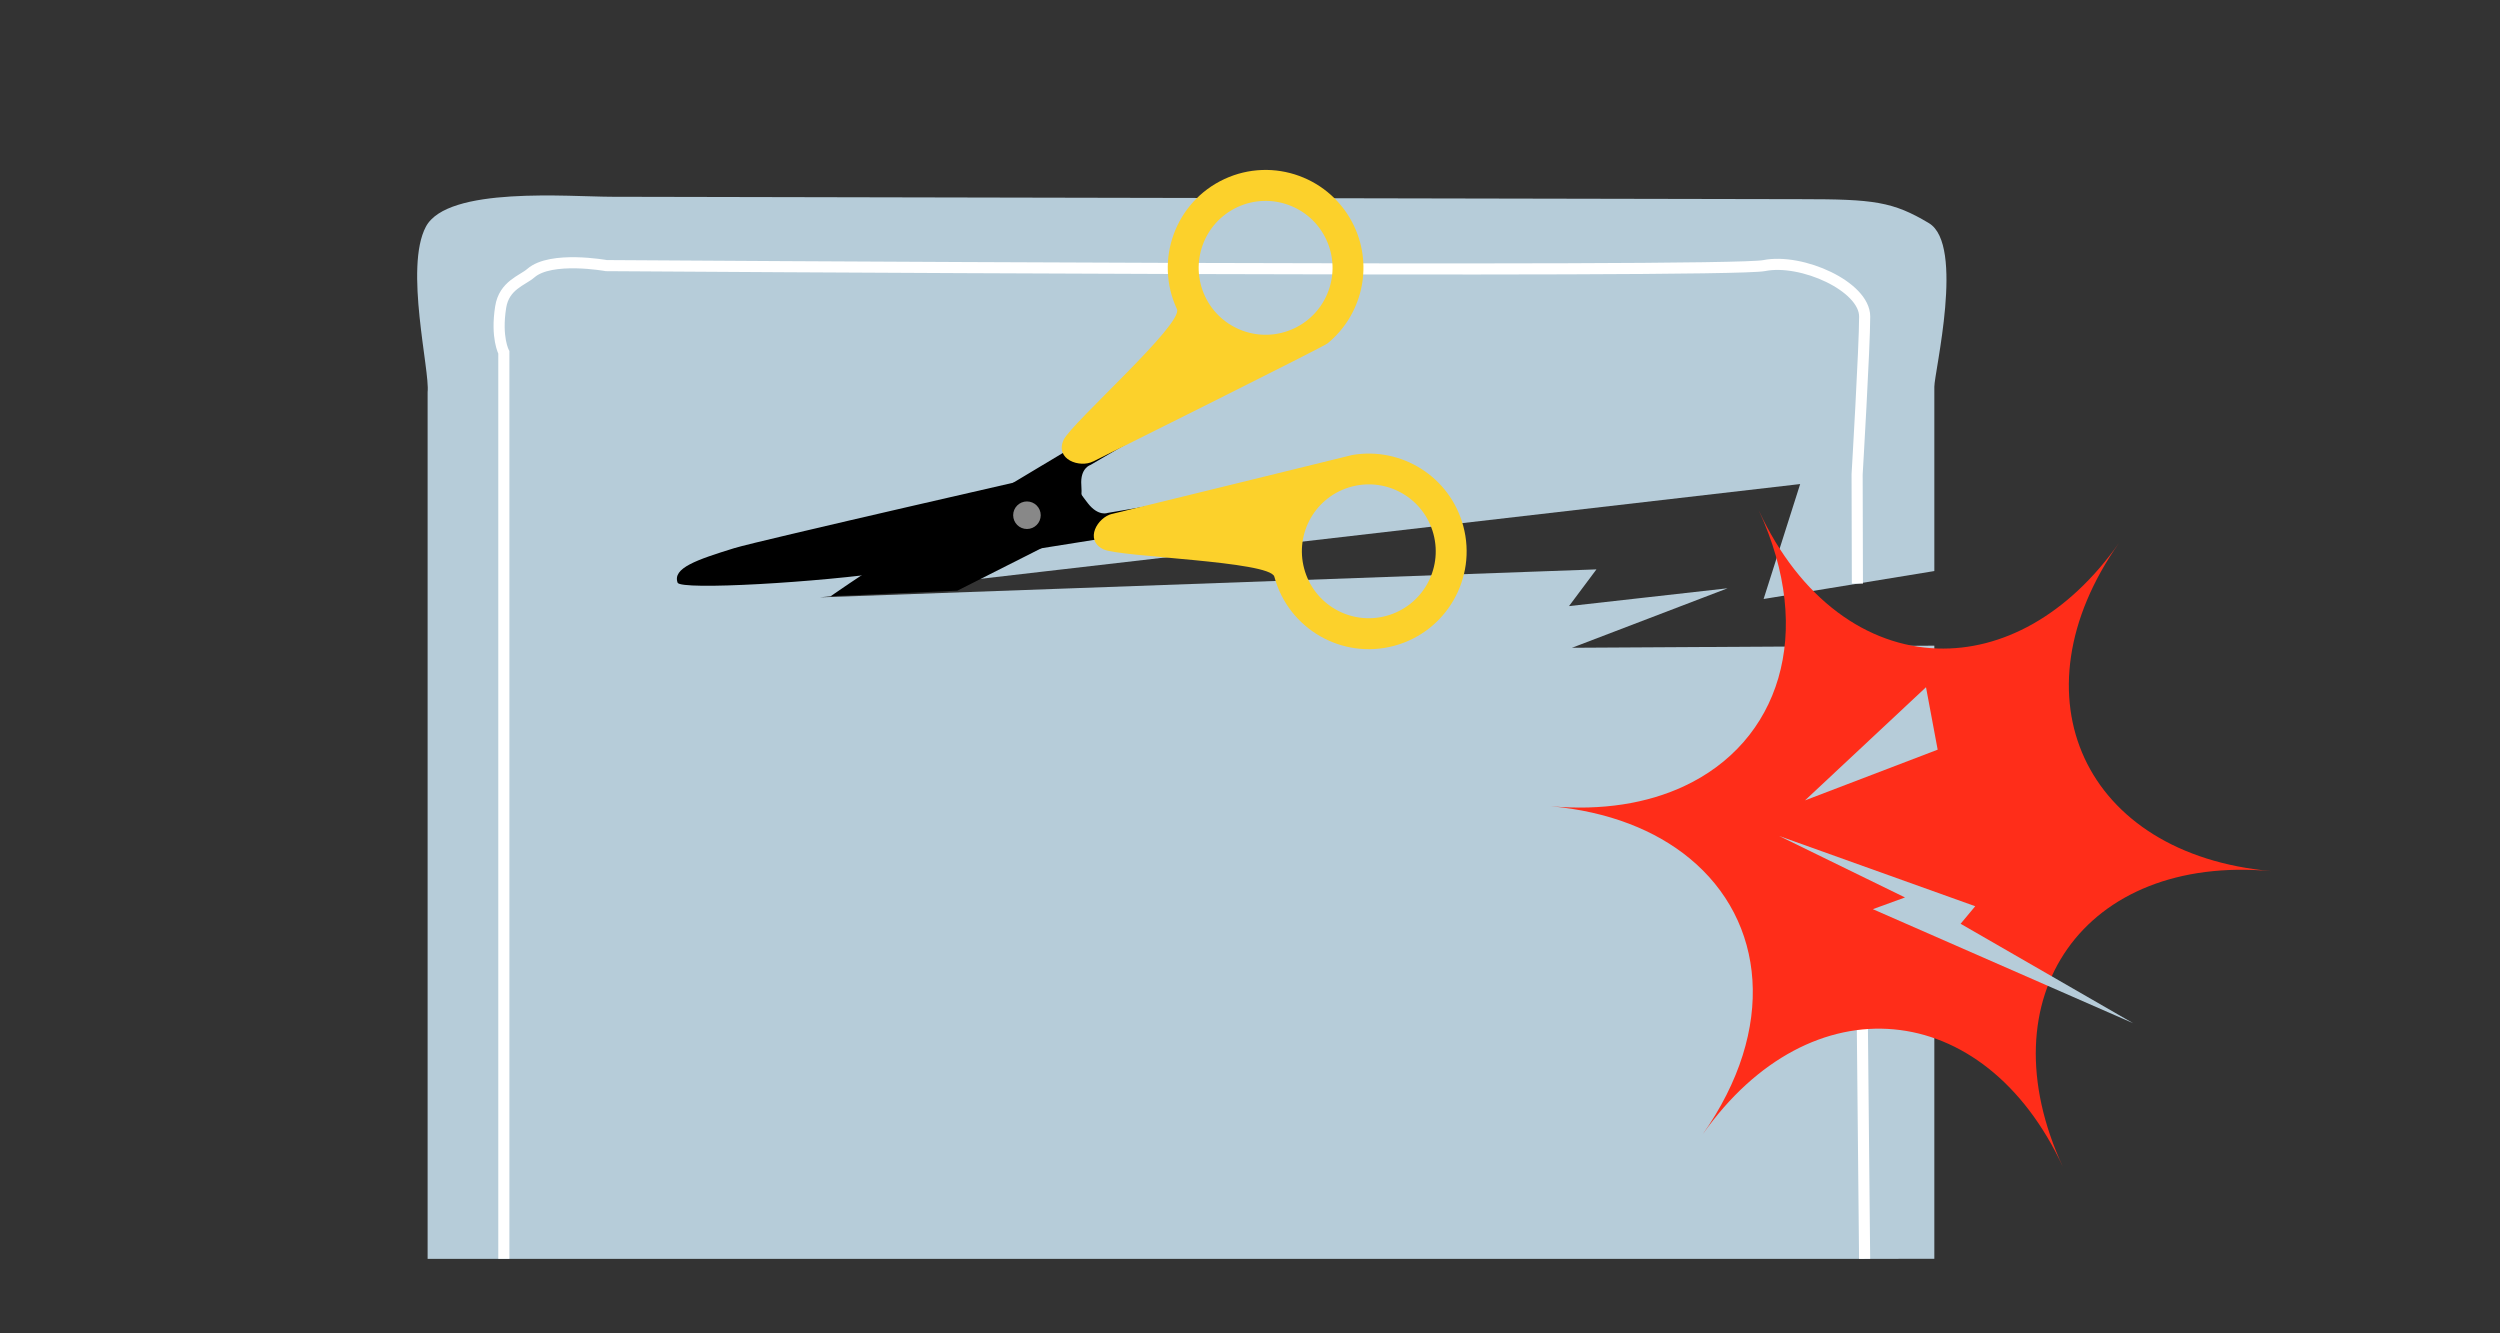 <?xml version="1.0" encoding="UTF-8"?>
<svg id="_レイヤー_2" data-name="レイヤー 2" xmlns="http://www.w3.org/2000/svg" xmlns:xlink="http://www.w3.org/1999/xlink" viewBox="0 0 450 240">
  <rect x="0" y="0" width="450" height="240" fill="#333333" stroke="none"/>
  <defs>
    <style>
      .cls-1 {
        fill: #ff2d19;
      }

      .cls-2 {
        fill: #b6ccd9;
      }

      .cls-3 {
        stroke: #fff;
        stroke-miterlimit: 10;
        stroke-width: 2px;
      }

      .cls-3, .cls-4, .cls-5 {
        fill: none;
      }

      .cls-6 {
        fill: #fcd12b;
      }

      .cls-5 {
        clip-path: url(#clippath);
      }

      .cls-7 {
        fill: #888;
      }

      .cls-8 {
        fill: #000;
      }
    </style>
    <clipPath id="clippath">
      <polygon class="cls-4" points="178.75 106.04 144.63 107.53 116.73 125.06 117.71 26.88 251.73 28.6 273.82 111.32 244.12 122.36 178.75 106.04"/>
    </clipPath>
  </defs>
  <g id="layout">
    <g>
      <rect class="cls-4" x="0" y="0" width="450" height="240"/>
      <g>
        <path class="cls-2" d="m348.18,226.59v-110.37s-65.22.38-65.22.38l28.01-10.71-28.55,3.21,4.94-6.61-139.77,5.04,176.44-20.4-6.58,20.69,30.73-5.03v-33.18c0-2.59,5.51-25.55-.97-29.44-6.49-3.89-9.94-4.32-22.92-4.32-12.97,0-206.24-.43-214.02-.43-7.78,0-29.73-1.95-33.62,5.4-3.89,7.35.76,25.88.32,29.77v156.01"/>
        <path class="cls-3" d="m334.33,105.05l-.05-19.66s1.36-22.98,1.36-28.41c0-5.43-11.32-10.53-18.11-9.17-6.79,1.36-208.4,0-208.4,0,0,0-9.96-1.81-13.58,1.36-1.51,1.32-4.81,2.16-5.43,6.11-.87,5.5.57,8.15.57,8.15v163.15"/>
        <g class="cls-5">
          <path class="cls-8" d="m208.02,90.85l-8.62,1.47s-1.68.71-3.59-1.74c-1.91-2.45-4.06-5.83-4.06-5.83,0,0-55.39,12.62-59.56,13.91-6.81,2.11-11.17,3.6-10.22,6.22.51,1.41,25.5-.04,38.92-2.05,13.41-2.02,40.23-6.32,40.23-6.32l6.91-5.66Z"/>
          <path class="cls-6" d="m200.19,92.49c-2.62.61-5.08,4.72-1.57,6.39,2.95,1.41,30,2.1,30.76,4.92,2.52,9.39,12.17,14.97,21.56,12.45,9.39-2.52,14.97-12.17,12.45-21.56-2.38-8.87-11.12-14.32-19.99-12.79,0,0-40.59,9.98-43.21,10.6Zm43.08-4.89c6.43-1.72,13.03,2.09,14.75,8.52,1.72,6.43-2.09,13.03-8.52,14.75-6.43,1.72-13.03-2.09-14.75-8.52-1.72-6.43,2.09-13.03,8.52-14.75Z"/>
          <path class="cls-8" d="m203.82,79.29l-7.55,4.41s-1.87.55-1.63,3.64c.42,5.53-2.51,8.97-2.51,8.97,0,0-47.4,24.04-51.43,25.73-6.58,2.76-10.87,4.42-11.82,1.81-.51-1.41,19.56-16.37,31.13-23.44,11.57-7.08,34.88-21.02,34.88-21.02l8.93-.11Z"/>
          <circle class="cls-7" cx="184.85" cy="92.74" r="2.48"/>
          <path class="cls-6" d="m196.76,83.07c2.04-1.03,42.37-21.08,42.22-21.28,6.07-4.98,8.26-13.59,4.79-21.03-4.11-8.81-14.59-12.63-23.4-8.52-8.81,4.11-12.63,14.59-8.52,23.4,1.23,2.65-19.04,20.57-20.4,23.54-1.61,3.53,2.91,5.1,5.31,3.88Zm20.13-29.77c-2.81-6.03-.2-13.2,5.83-16.01,6.03-2.81,13.2-.2,16.01,5.83,2.81,6.03.2,13.2-5.83,16.01-6.03,2.81-13.2.2-16.01-5.83Z"/>
        </g>
        <line class="cls-3" x1="335.63" y1="226.59" x2="334.56" y2="116.3"/>
        <path class="cls-1" d="m316.58,91.88c10.27,22.17,3.64,41.72-13.54,49.68-6.56,3.04-14.65,4.4-23.94,3.56,10.42.94,18.87,4.32,25,9.36,13.66,11.22,15.78,30.67,2.37,49.72,19.44-27.61,50.66-24.79,64.85,5.84-14.19-30.63,3.86-56.27,37.48-53.24-33.63-3.03-46.8-31.47-27.37-59.08-9.25,13.14-21.18,19.38-32.66,19.01-12.64-.4-24.75-8.8-32.19-24.85Z"/>
        <polygon class="cls-2" points="346.68 123.7 324.9 144.07 348.78 134.94 346.68 123.7"/>
        <polygon class="cls-2" points="320.25 150.48 355.54 163.12 352.91 166.28 383.99 184.19 337.11 163.65 342.9 161.54 320.25 150.48"/>
      </g>
    </g>
  </g>
</svg>
